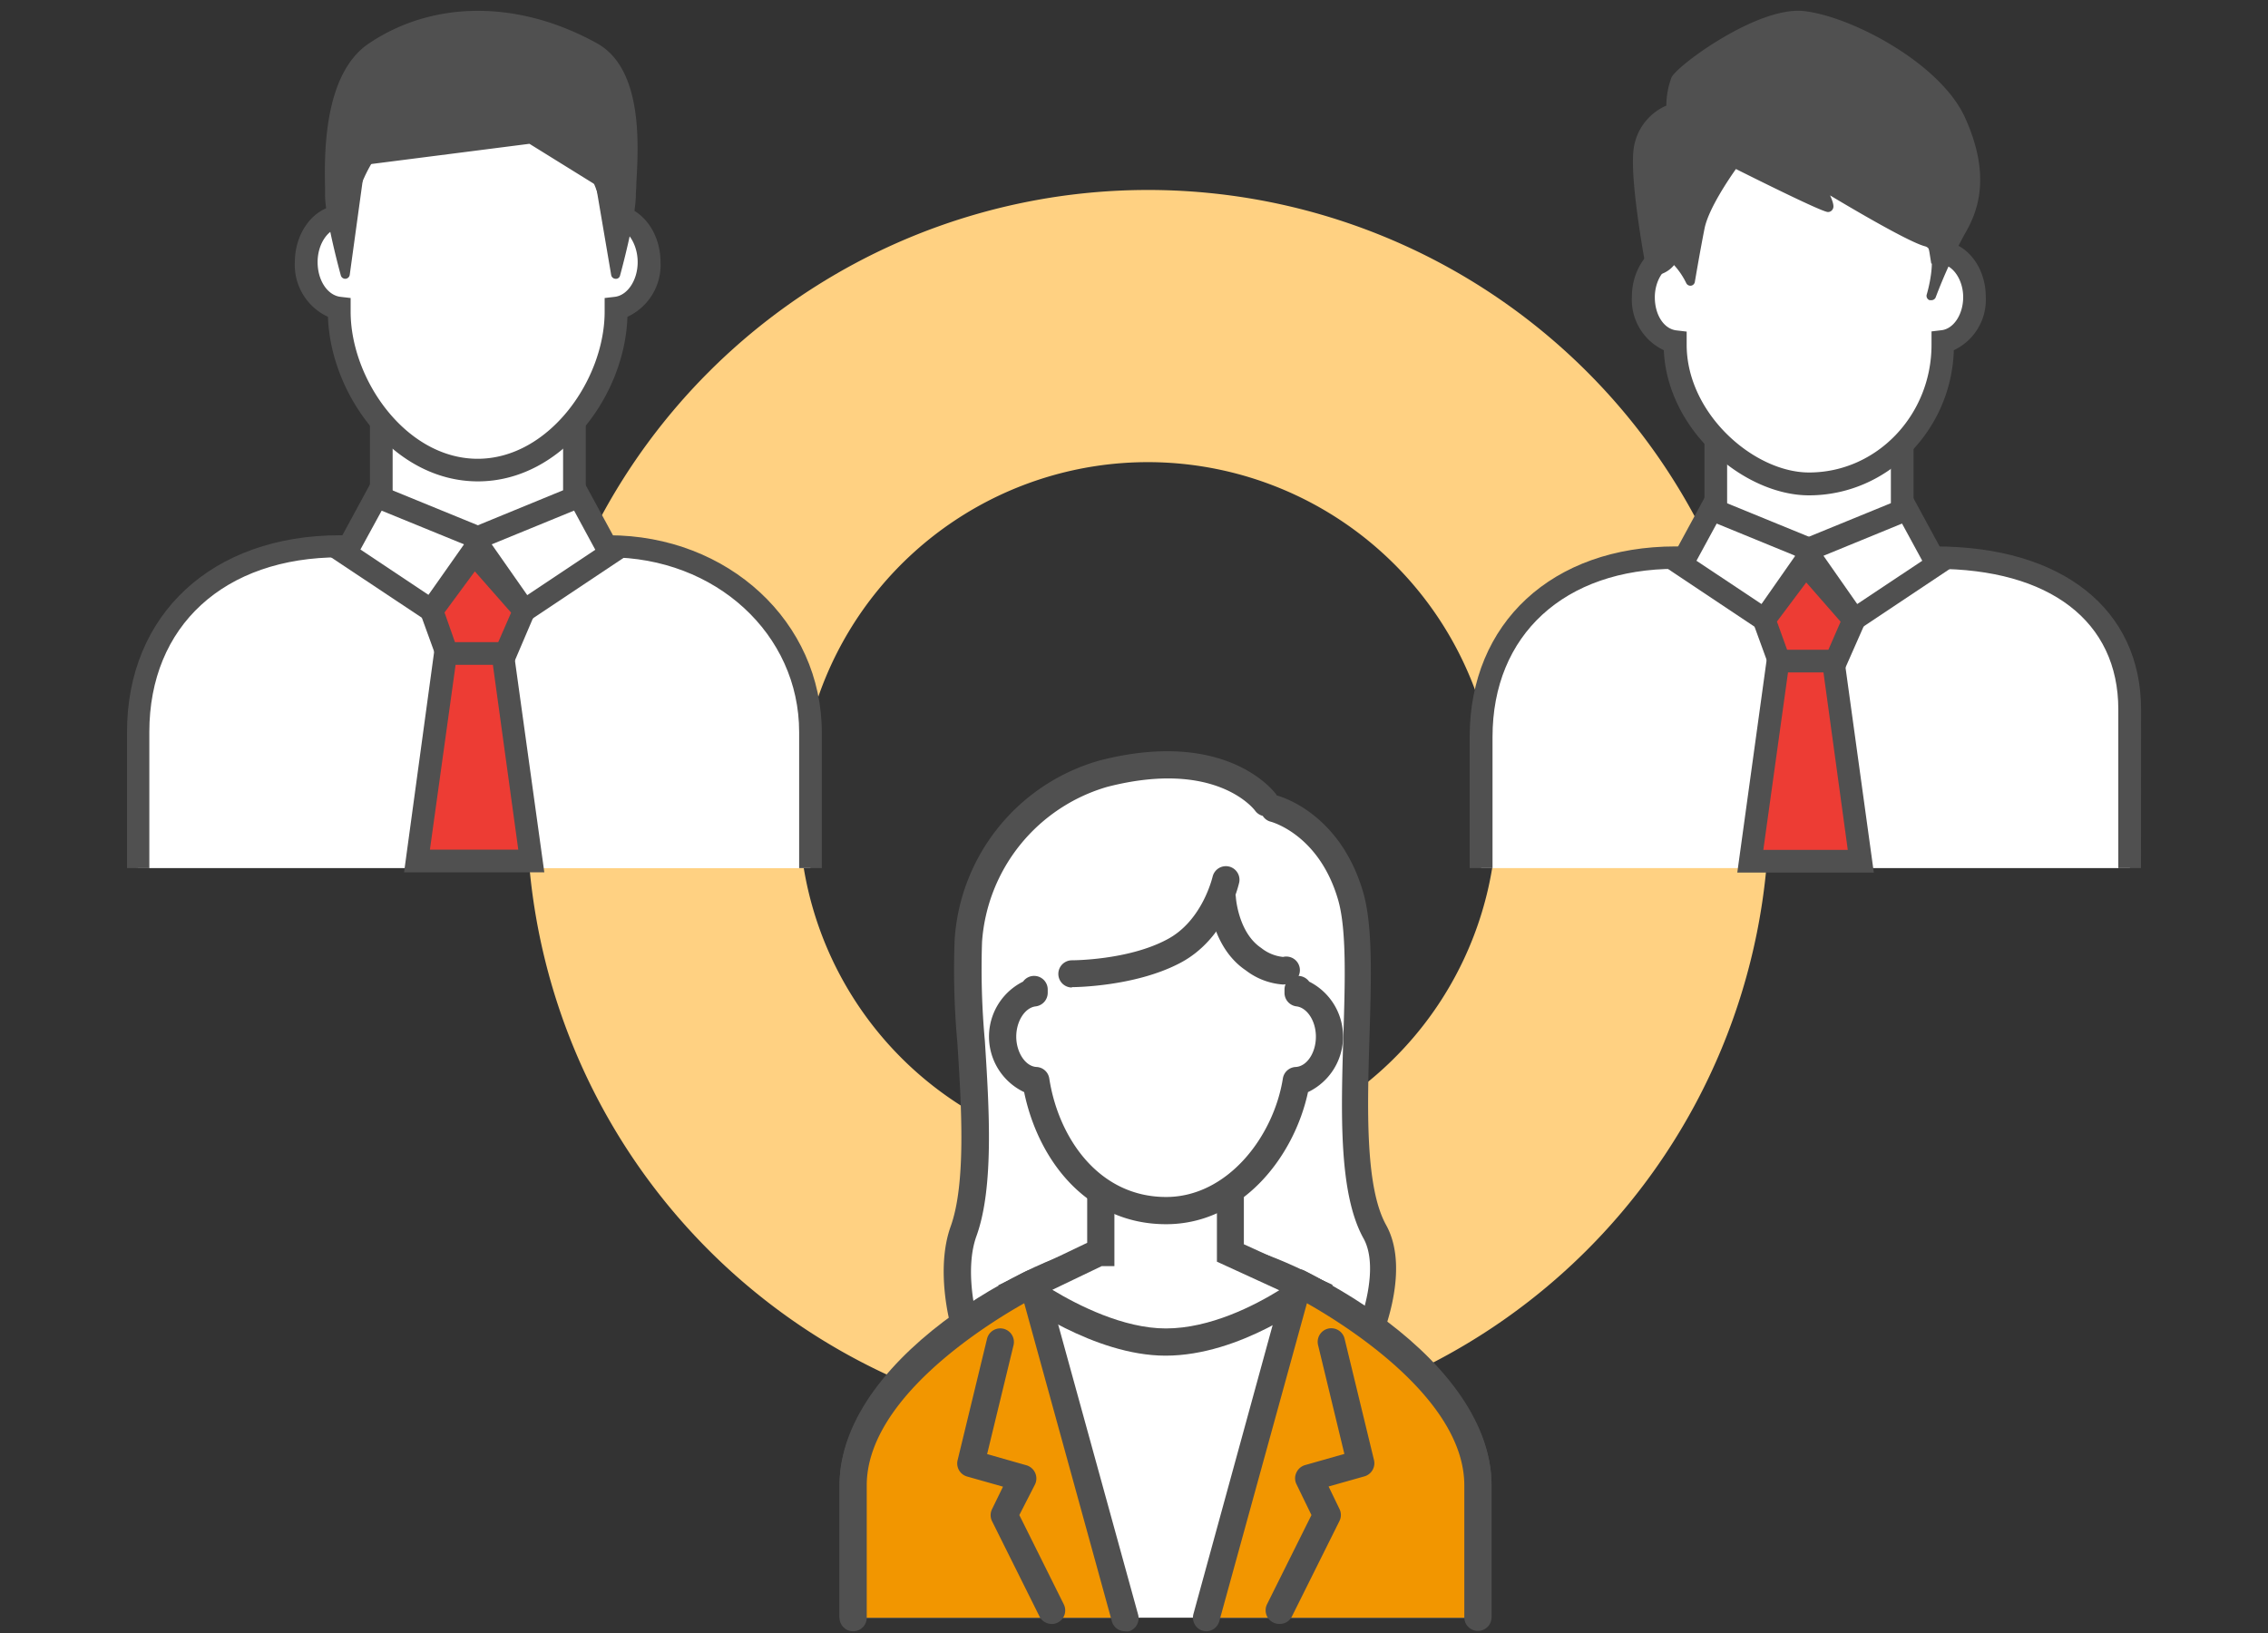 <svg xmlns="http://www.w3.org/2000/svg" viewBox="0 0 250 180"><rect x="0" y="0" width="250" height="180" fill="#333333" stroke="none"/><defs><style>.cls-1{fill:none;}.cls-2{fill:#ffd182;}.cls-3{fill:#fff;}.cls-4{fill:#505050;}.cls-5{fill:#ed3c34;}.cls-6{fill:#f29600;}</style></defs><g id="レイヤー_2" data-name="レイヤー 2"><g id="レイヤー_1-2" data-name="レイヤー 1"><rect class="cls-1" width="250" height="180"/><path class="cls-2" d="M126.57,157.86A68.46,68.46,0,1,1,195,89.4,68.53,68.53,0,0,1,126.57,157.86Zm0-106.92A38.46,38.46,0,1,0,165,89.4,38.5,38.5,0,0,0,126.57,50.94Z"/><path class="cls-3" d="M163.27,95.69V81.23c0-12.93,9.6-19.78,21.45-19.78h28.61c11.85,0,21.45,5.33,21.45,16.74v17.5"/><path class="cls-4" d="M236,95.69h-2.5V78.19c0-9.7-7.55-15.49-20.2-15.49H184.72c-12.27,0-20.2,7.28-20.2,18.53V95.69H162V81.23c0-12.58,9.12-21,22.7-21h28.61c14,0,22.7,6.9,22.7,18Z"/><polyline class="cls-3" points="209.68 48.52 209.68 56.89 199.41 60.69 189.13 56.89 189.13 48.52"/><polygon class="cls-4" points="199.41 62.03 187.88 57.76 187.88 48.52 190.38 48.52 190.38 56.02 199.41 59.36 208.43 56.02 208.43 48.52 210.93 48.52 210.93 57.76 199.41 62.03"/><polygon class="cls-3" points="194.46 68.3 185.33 62.22 188.63 56.13 199.78 60.69 194.46 68.3"/><path class="cls-4" d="M194.78,70l-11.09-7.4,4.38-8.07,13.64,5.58ZM187,61.81l7.17,4.77,3.72-5.32-8.66-3.55Z"/><polygon class="cls-3" points="204.35 68.3 213.48 62.22 210.18 56.13 199.03 60.69 204.35 68.3"/><path class="cls-4" d="M204,70l-6.93-9.89,13.64-5.58,4.38,8.07ZM201,61.26l3.72,5.32,7.17-4.77-2.23-4.1Z"/><polygon class="cls-5" points="194.46 68.3 196.48 73.89 201.92 73.89 204.35 68.3 199.03 62.22 194.46 68.3"/><path class="cls-4" d="M202.74,75.14h-7.13l-2.55-7L199,60.23l6.86,7.84Zm-5.38-2.5h3.74l1.79-4.11L199.1,64.2l-3.23,4.31Z"/><polygon class="cls-5" points="205.11 94.93 192.94 94.93 195.98 72.86 202.07 72.86 205.11 94.93"/><path class="cls-4" d="M206.55,96.18H191.5l3.39-24.56h8.27Zm-12.18-2.5h9.31L201,74.12h-3.91Z"/><path class="cls-3" d="M217.66,32.75c0,2.57-1.54,4.67-3.51,4.9V38c0,8.15-6.38,15.33-14.75,15.33-6.84,0-14.74-7.18-14.74-15.33v-.37c-2-.23-3.51-2.33-3.51-4.9s1.64-4.8,3.71-4.9C186,20.62,191,13.32,199.4,13.32c7.73,0,13.4,7.3,14.55,14.53C216,28,217.66,30.1,217.66,32.75Z"/><path class="cls-4" d="M199.4,54.6c-7.08,0-15.61-7.08-16-16a6.14,6.14,0,0,1-3.52-5.87c0-2.89,1.64-5.32,3.88-6,1.49-7.45,6.78-14.7,15.62-14.7,8.31,0,14.12,7.42,15.63,14.7,2.24.66,3.88,3.09,3.88,6a6.14,6.14,0,0,1-3.52,5.87C215.09,47.48,208,54.6,199.4,54.6Zm0-40c-7.71,0-12.24,6.77-13.31,13.47l-.16,1-1,.05c-1.39.06-2.52,1.71-2.52,3.65s1,3.5,2.4,3.65l1.11.13V38c0,7.59,7.42,14.08,13.49,14.08,7.45,0,13.5-6.31,13.5-14.08V36.53L214,36.4c1.35-.15,2.4-1.75,2.4-3.65s-1.13-3.59-2.52-3.65l-1-.05-.16-1C211.67,21.42,206.4,14.57,199.4,14.57Z"/><path class="cls-4" d="M191.2,18s-3.25,4.33-3.79,7S186.33,31,186.33,31s-1.63-3.25-2.17-2.16S182,29.88,182,29.88s-1.83-9.59-1.46-13.19A5.68,5.68,0,0,1,184.16,12a9.55,9.55,0,0,1,.54-3.25c.54-1.08,9.21-7.58,14.08-7s14.62,5.42,17.33,11.37,1.63,9.74,0,12.45a54.91,54.91,0,0,0-3.25,7.05s1.63-5.42-.54-6-11.91-6.5-11.91-6.5,1.62,2.71,1.08,2.71S191.2,18,191.2,18Z"/><path class="cls-4" d="M212.86,33.09l-.16,0a.51.51,0,0,1-.32-.62c.3-1,.93-3.82.29-4.94a.73.73,0,0,0-.47-.38c-1.69-.43-7.6-3.89-10.47-5.61.51,1.12.37,1.38.28,1.53a.58.58,0,0,1-.52.3c-.43,0-3.84-1.59-10.14-4.74-.75,1.06-3,4.36-3.45,6.51-.53,2.66-1.07,5.9-1.08,5.94a.5.5,0,0,1-.42.41.51.51,0,0,1-.52-.27,8.3,8.3,0,0,0-1.35-2A3.15,3.15,0,0,1,182,30.38a.5.5,0,0,1-.49-.4c-.07-.4-1.84-9.71-1.46-13.34a6.07,6.07,0,0,1,3.63-5,8.89,8.89,0,0,1,.58-3.13C185,7.11,193.8.67,198.84,1.22c5.27.59,15,5.75,17.73,11.67,3,6.55,1.41,10.51,0,12.91a54.63,54.63,0,0,0-3.21,7A.52.52,0,0,1,212.86,33.09Zm-28.41-5h0c.54,0,1.12.63,1.62,1.41.21-1.2.53-3,.85-4.58.56-2.79,3.74-7.06,3.88-7.24a.49.49,0,0,1,.62-.15c3,1.51,7.69,3.8,9.47,4.57-.22-.48-.58-1.14-.91-1.7a.49.49,0,0,1,.08-.61.5.5,0,0,1,.61-.07c2.69,1.64,10.06,6,11.77,6.44a1.7,1.7,0,0,1,1.1.85,3.73,3.73,0,0,1,.4,1.69,34.91,34.91,0,0,1,1.74-3.4c1.33-2.21,2.76-5.86,0-12C213.1,7.68,203.77,2.78,198.73,2.22,194.05,1.68,185.6,8.11,185.15,9a8.79,8.79,0,0,0-.49,3,.5.5,0,0,1-.34.47A5.14,5.14,0,0,0,181,16.75c-.32,3.05,1,10.67,1.37,12.59a1.74,1.74,0,0,0,1.31-.77A.83.83,0,0,1,184.45,28.08Z"/><path class="cls-3" d="M15.22,95.69v-15c0-13.41,10-20.51,22.24-20.51H67.11c12.28,0,22.23,8.68,22.23,20.51v15"/><path class="cls-4" d="M90.59,95.69h-2.5v-15c0-10.8-9.22-19.26-21-19.26H37.46c-12.75,0-21,7.56-21,19.26v15H14v-15C14,67.7,23.41,59,37.46,59H67.1c13.18,0,23.49,9.56,23.49,21.76Z"/><polyline class="cls-3" points="63.32 46.8 63.32 55.47 52.67 59.42 42.03 55.47 42.03 46.8"/><polygon class="cls-4" points="52.67 60.75 40.78 56.34 40.78 46.8 43.28 46.8 43.28 54.6 52.67 58.08 62.07 54.6 62.07 46.8 64.57 46.8 64.57 56.34 52.67 60.75"/><polygon class="cls-3" points="47.55 67.3 38.09 60.99 41.51 54.69 53.07 59.42 47.55 67.3"/><path class="cls-4" d="M47.87,69,36.44,61.4l4.5-8.3L55,58.85Zm-8.14-8.43,7.5,5L51.15,60l-9.08-3.71Z"/><polygon class="cls-3" points="57.8 67.3 67.26 60.99 63.84 54.69 52.28 59.42 57.8 67.3"/><path class="cls-4" d="M57.48,69,50.36,58.85l14-5.75,4.51,8.3ZM54.2,60l3.92,5.6,7.5-5-2.34-4.32Z"/><polygon class="cls-5" points="47.55 67.3 49.65 73.09 55.28 73.09 57.8 67.3 52.28 60.99 47.55 67.3"/><path class="cls-4" d="M56.1,74.34H48.77l-2.63-7.25L52.21,59l7,8.06Zm-5.58-2.5h3.94l1.88-4.31-4-4.55L49,67.51Z"/><polygon class="cls-5" points="58.59 94.9 45.97 94.9 49.13 72.03 55.44 72.03 58.59 94.9"/><path class="cls-4" d="M60,96.15H44.54L48,70.78h8.48Zm-12.61-2.5h9.74l-2.8-20.37H50.22Z"/><path class="cls-3" d="M71.6,28.88C71.6,31.54,70,33.72,68,34v.39c0,8.44-6.84,17.47-15.29,17.47s-15.28-9-15.28-17.47V34c-2-.23-3.64-2.41-3.64-5.07s1.71-5,3.85-5.09c1.19-7.49,6.34-13.47,15.07-13.47,8,0,13.89,6,15.08,13.47C69.89,23.9,71.6,26.13,71.6,28.88Z"/><path class="cls-4" d="M52.68,53.06c-9.26,0-16.23-9.45-16.53-18.14a6.29,6.29,0,0,1-3.65-6c0-3,1.7-5.5,4-6.16,1.69-8.45,7.81-13.65,16.16-13.65,8,0,14.48,5.56,16.15,13.64,2.32.67,4,3.18,4,6.17a6.29,6.29,0,0,1-3.65,6C68.9,43.61,61.93,53.06,52.68,53.06Zm0-41.49C43.93,11.57,39.79,18,38.83,24l-.16,1-1,.05c-1.47.08-2.66,1.8-2.66,3.84s1.11,3.67,2.53,3.83l1.11.13v1.5c0,7.5,6.13,16.22,14,16.22s14-8.72,14-16.22v-1.5l1.11-.13c1.42-.16,2.53-1.85,2.53-3.83S69.16,25.12,67.69,25l-1-.05-.16-1C65.36,16.68,59.66,11.57,52.68,11.57Z"/><path class="cls-4" d="M65.56,5.21c-7.94-4.38-17.15-5-24.63,0-5.3,3.55-4.6,13.76-4.6,16.26s1.72,8.76,1.72,8.76l1.73-12.51,18.7-2.39,7.66,4.76,1.72,10.14s1.73-6.25,1.73-8.76S71.11,8.27,65.56,5.21Z"/><path class="cls-4" d="M38.05,30.73a.5.5,0,0,1-.48-.37c-.07-.25-1.74-6.35-1.74-8.89,0-.21,0-.48,0-.79-.07-3.42-.24-12.49,4.83-15.89C47.78,0,57.18,0,65.8,4.77h0c5.07,2.8,4.58,11.23,4.35,15.28,0,.6-.06,1.09-.06,1.42,0,2.54-1.67,8.64-1.74,8.89a.46.46,0,0,1-.51.37.5.5,0,0,1-.47-.42l-1.69-9.92-7.32-4.54L40.22,18.17,38.55,30.3a.51.51,0,0,1-.46.43Zm20.43-15.9a.48.48,0,0,1,.26.07l7.66,4.76a.54.54,0,0,1,.23.34L68,27.84a35.25,35.25,0,0,0,1.13-6.37c0-.35,0-.85.06-1.47.22-3.85.68-11.86-3.83-14.35h0C56.91,1,48.11,1,41.21,5.63c-4.62,3.09-4.46,11.76-4.39,15,0,.32,0,.6,0,.81a34,34,0,0,0,1.08,6.17l1.37-10a.51.51,0,0,1,.44-.43l18.69-2.39Z"/><path class="cls-3" d="M140.47,89.13s6.12,1.51,8.48,9.64-1.77,29,2.66,37c2.55,4.59-1,12.29-1,12.29s-6.6,9.32-20.92,9.32c-13.92,0-23.43-11.66-23.43-11.66s-1.59-5.69,0-10c2.92-7.94-.11-24.23.53-32A20.58,20.58,0,0,1,121.7,85.27c13.15-3.37,17.88,3.21,17.88,3.21"/><path class="cls-4" d="M129.67,158.87c-14.46,0-24.19-11.72-24.59-12.21a1.46,1.46,0,0,1-.29-.55c-.07-.25-1.69-6.21,0-10.92s1.21-13,.74-20.26a88.32,88.32,0,0,1-.3-11.36,22,22,0,0,1,16-19.75c14-3.59,19.26,3.48,19.48,3.79l0,.06c.45.12,7,1.94,9.55,10.68,1.08,3.7.89,9.61.7,15.87-.24,7.78-.51,16.6,1.83,20.81,2.89,5.2-.81,13.31-1,13.65a1.38,1.38,0,0,1-.14.24C151.52,149.33,144.59,158.87,129.67,158.87ZM107.61,145c1.43,1.62,10.13,10.87,22.06,10.87,12.66,0,18.83-7.54,19.62-8.58.92-2.07,2.75-7.67,1-10.8-2.74-4.94-2.47-13.79-2.21-22.36.19-6,.36-11.7-.58-14.94-2.09-7.21-7.35-8.59-7.4-8.61a1.46,1.46,0,0,1-.91-.65,1.5,1.5,0,0,1-.84-.57c-.17-.23-4.42-5.68-16.29-2.63a19.19,19.19,0,0,0-13.81,17.08,87.9,87.9,0,0,0,.31,10.92c.49,7.58,1,16.17-.92,21.5C106.45,139.49,107.33,143.82,107.61,145Zm43,3.05h0Z"/><path class="cls-3" d="M162.91,178.31V163.73c0-13.78-22.85-25.12-28.36-25.12H122.4C116.89,138.61,94,150,94,163.73v14.58"/><path class="cls-4" d="M164.41,178.31h-3V163.73c0-12.72-21.76-23.62-26.86-23.62H122.4c-5.1,0-26.86,10.9-26.86,23.62v14.58h-3V163.73c0-15,23.82-26.62,29.86-26.62h12.15c6,0,29.86,11.64,29.86,26.62Z"/><path class="cls-3" d="M135.61,138.11v-7.36H121.34v7.31h-.24l-8.18,3.9s8,6,15.56,6c7.88,0,15.55-6,15.55-6Z"/><path class="cls-4" d="M128.48,149.43c-7.92,0-16.11-6-16.45-6.26l-2-1.49,9.81-4.69v-7.74h17.27v7.9l9.8,4.48-2,1.51C144.62,143.4,136.78,149.43,128.48,149.43ZM116,142.17c2.78,1.68,7.82,4.26,12.51,4.26,4.89,0,9.8-2.54,12.5-4.21l-6.87-3.15v-6.82H122.84v7.31h-1.4Z"/><path class="cls-3" d="M114,109.07v.37c-1.95.22-3.47,2.3-3.47,4.83s1.63,4.74,3.66,4.84c1.14,7.13,6,14.33,14.36,14.33,7.62,0,13.22-7.2,14.35-14.33,2-.1,3.66-2.23,3.66-4.84s-1.52-4.61-3.46-4.83v-.37"/><path class="cls-4" d="M128.54,134.94c-8.82,0-14.12-7.15-15.65-14.56a6.77,6.77,0,0,1-.12-12.18,1.49,1.49,0,0,1,1.22-.63,1.5,1.5,0,0,1,1.5,1.5v.37a1.51,1.51,0,0,1-1.33,1.49c-1.18.14-2.14,1.63-2.14,3.34s1,3.28,2.24,3.34a1.49,1.49,0,0,1,1.4,1.26c1,6.51,5.42,13.07,12.88,13.07,6.75,0,11.85-6.64,12.87-13.07a1.5,1.5,0,0,1,1.41-1.26c1.23-.06,2.23-1.56,2.23-3.34s-1-3.2-2.13-3.34a1.5,1.5,0,0,1-1.33-1.49v-.37a1.5,1.5,0,0,1,1.5-1.5,1.51,1.51,0,0,1,1.22.63,6.78,6.78,0,0,1-.13,12.18C142.62,127.62,136.82,134.94,128.54,134.94Z"/><path class="cls-4" d="M141.42,108.52a7.57,7.57,0,0,1-4.08-1.55c-3.78-2.53-4.1-7.65-4.11-7.87a1.5,1.5,0,0,1,3-.17h0s.26,3.86,2.78,5.55a4.6,4.6,0,0,0,2.42,1,1.5,1.5,0,0,1,.8,2.89A2.84,2.84,0,0,1,141.42,108.52Zm-.13-3Zm0,0h0Z"/><path class="cls-4" d="M118.16,108.85a1.5,1.5,0,0,1,0-3c.06,0,6.15,0,10.43-2.27,4-2.06,5.08-7,5.09-7a1.5,1.5,0,0,1,2.93.62c-.05.26-1.39,6.33-6.63,9-4.94,2.56-11.54,2.61-11.82,2.61Z"/><path class="cls-6" d="M124,178.31l-10.16-36.88S94,151.22,94,163.73v14.58"/><path class="cls-4" d="M124,179.81a1.5,1.5,0,0,1-1.44-1.1l-9.66-35.06c-4.59,2.59-17.36,10.66-17.36,20.08v14.58a1.5,1.5,0,0,1-3,0V163.73c0-13.28,19.79-23.22,20.64-23.64a1.47,1.47,0,0,1,1.28,0,1.49,1.49,0,0,1,.83,1l10.16,36.87a1.51,1.51,0,0,1-1,1.85A1.75,1.75,0,0,1,124,179.81Z"/><polyline class="cls-6" points="110.25 147.93 107.01 161.3 112.68 162.92 110.69 167 115.92 177.5"/><path class="cls-4" d="M115.92,179a1.49,1.49,0,0,1-1.34-.83l-5.23-10.5a1.49,1.49,0,0,1,0-1.32l1.21-2.48-4-1.13a1.5,1.5,0,0,1-1-1.8l3.24-13.37a1.5,1.5,0,0,1,2.92.71l-2.91,12,4.29,1.22a1.52,1.52,0,0,1,1,.84,1.5,1.5,0,0,1,0,1.26L112.36,167l4.9,9.84a1.5,1.5,0,0,1-1.34,2.17Z"/><path class="cls-6" d="M133,178.31l10.16-36.88s19.8,9.79,19.8,22.3v14.58"/><path class="cls-4" d="M133,179.81a1.9,1.9,0,0,1-.4-.05,1.51,1.51,0,0,1-1.05-1.85L141.67,141a1.5,1.5,0,0,1,2.11-.95c.84.42,20.63,10.36,20.63,23.64v14.58a1.5,1.5,0,0,1-3,0V163.73c0-9.42-12.77-17.49-17.35-20.08l-9.66,35.06A1.52,1.52,0,0,1,133,179.81Z"/><polyline class="cls-6" points="146.71 147.93 149.95 161.3 144.28 162.92 146.26 167 141.04 177.5"/><path class="cls-4" d="M141,179a1.43,1.43,0,0,1-.66-.16,1.5,1.5,0,0,1-.68-2l4.9-9.84-1.66-3.42a1.46,1.46,0,0,1,0-1.26,1.52,1.52,0,0,1,1-.84l4.29-1.22-2.9-12a1.5,1.5,0,0,1,1.1-1.81,1.51,1.51,0,0,1,1.82,1.1l3.24,13.37a1.51,1.51,0,0,1-1,1.8l-4,1.13,1.2,2.48a1.49,1.49,0,0,1,0,1.32l-5.23,10.5A1.49,1.49,0,0,1,141,179Z"/></g></g></svg>